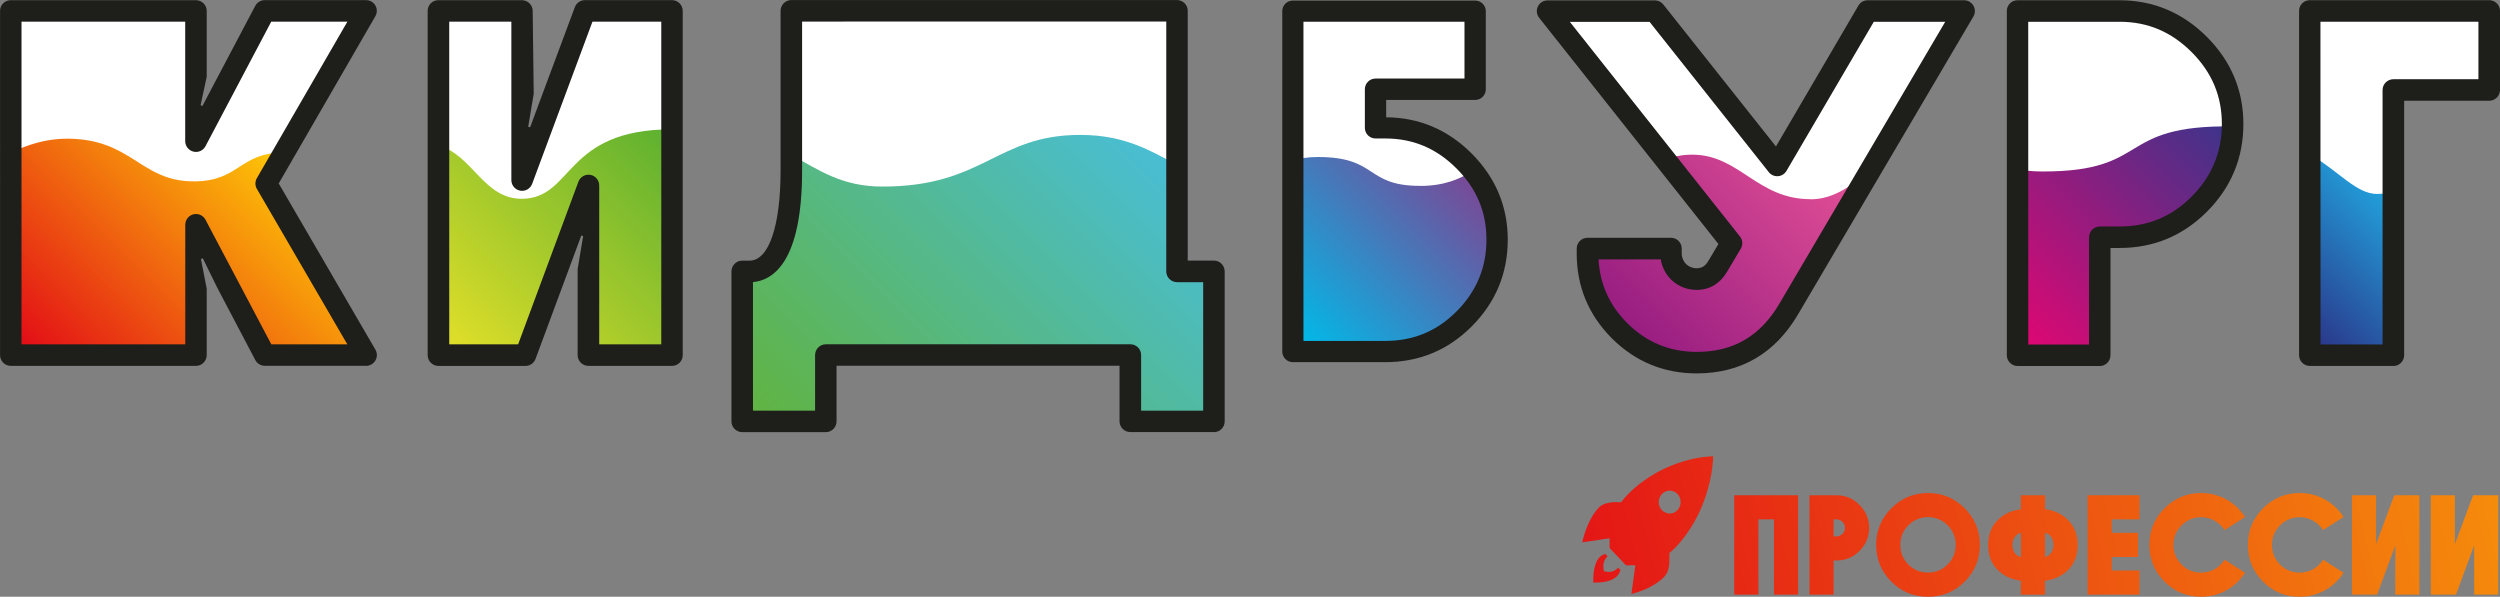 <?xml version="1.0" encoding="UTF-8"?><svg id="_Слой_1" xmlns="http://www.w3.org/2000/svg" xmlns:xlink="http://www.w3.org/1999/xlink" viewBox="0 0 384.71 91.83"><rect x="0" y="0" width="384.71" height="91.83" fill="#808080" stroke="none"/><defs><style>.cls-1{fill:url(#_Безымянный_градиент_98);}.cls-2{fill:#fff;}.cls-3{fill:#1e1e1b;}.cls-4{fill:url(#_Безымянный_градиент_94);}.cls-5{fill:url(#_Безымянный_градиент_98-5);}.cls-6{fill:url(#_Безымянный_градиент_98-3);}.cls-7{fill:url(#_Безымянный_градиент_98-4);}.cls-8{fill:url(#_Безымянный_градиент_98-11);}.cls-9{clip-path:url(#clippath-2);}.cls-10{fill:url(#_Безымянный_градиент_95);}.cls-11{clip-path:url(#clippath-6);}.cls-12{clip-path:url(#clippath-1);}.cls-13{clip-path:url(#clippath-4);}.cls-14{fill:url(#_Безымянный_градиент_98-7);}.cls-15{fill:url(#_Безымянный_градиент_98-8);}.cls-16{fill:url(#_Безымянный_градиент_99);}.cls-17{fill:url(#_Безымянный_градиент_98-10);}.cls-18{fill:url(#_Безымянный_градиент_98-12);}.cls-19{clip-path:url(#clippath);}.cls-20{fill:url(#_Безымянный_градиент_98-2);}.cls-21{clip-rule:evenodd;fill:none;}.cls-22{clip-path:url(#clippath-3);}.cls-23{fill:url(#_Безымянный_градиент_98-9);}.cls-24{fill:url(#_Безымянный_градиент_98-6);}.cls-25{clip-path:url(#clippath-5);}.cls-26{fill:url(#_Безымянный_градиент_96);}.cls-27{fill:url(#_Безымянный_градиент_93);}.cls-28{fill:url(#_Безымянный_градиент_97);}</style><clipPath id="clippath"><path class="cls-21" d="M343.56,19.45c-18.09-.24-12.38,6.94-29.2,6.94-1.53,0-2.79-.13-3.89-.33v26.99c0,.91,.73,1.64,1.64,1.64h9.38c.91,0,1.64-.73,1.64-1.64v-16.52h3.04c4.77,0,8.85-1.66,12.26-5.07,3.33-3.33,5.06-7.38,5.14-12,0,0,0,0,0,0"/></clipPath><linearGradient id="_Безымянный_градиент_93" x1="310.27" y1="53.59" x2="343.96" y2="20.13" gradientUnits="userSpaceOnUse"><stop offset="0" stop-color="#e30672"/><stop offset="1" stop-color="#3c348b"/></linearGradient><clipPath id="clippath-1"><path class="cls-21" d="M278.61,30.65c-8.24,0-10.95-6.85-18.19-6.85-1.69,0-3.01,.32-4.14,.8l10.17,12.84-2.12,3.56c-.76,1.29-1.82,1.97-3.25,1.97-2.75,0-3.59-1.98-3.84-3.37-.14-.76-.77-1.32-1.54-1.32h-9.99c-.79,0-1.43,.64-1.43,1.43v.35c0,2.89,1.67,7.61,4.92,10.86,3.25,3.25,7.26,4.92,11.88,4.92,6.2,0,10.9-2.72,14.15-8.25l12.44-21.12c-2.84,2.06-5.44,4.2-9.07,4.2"/></clipPath><linearGradient id="_Безымянный_градиент_94" x1="252.05" y1="53.74" x2="283.51" y2="22.28" gradientUnits="userSpaceOnUse"><stop offset="0" stop-color="#951c80"/><stop offset="1" stop-color="#e75297"/></linearGradient><clipPath id="clippath-2"><path class="cls-21" d="M365.85,29.85c-3.28,0-5.8-3.41-10.41-6.12v29.56c0,.85,.69,1.54,1.54,1.54h9.79c.85,0,1.54-.69,1.54-1.54V29.45c-.72,.25-1.53,.39-2.46,.39"/></clipPath><linearGradient id="_Безымянный_градиент_95" x1="351.33" y1="49.82" x2="370" y2="31.15" gradientUnits="userSpaceOnUse"><stop offset="0" stop-color="#2b3185"/><stop offset="1" stop-color="#21a5df"/></linearGradient><clipPath id="clippath-3"><path class="cls-21" d="M218.52,28.6c-8.5,0-6.43-4.44-15.71-4.44-1.65,0-2.86,.23-3.85,.57v27.81c0,.84,.68,1.53,1.53,1.53h12.69c4.71,0,8.75-1.65,12.12-5.01,3.37-3.37,5.09-7.48,5.09-12.19,0-4.02-1.25-7.54-3.71-10.58-2.04,1.25-4.41,2.32-8.15,2.32"/></clipPath><linearGradient id="_Безымянный_градиент_96" x1="199.79" y1="53.99" x2="227.08" y2="26.7" gradientUnits="userSpaceOnUse"><stop offset="0" stop-color="#10bae9"/><stop offset="0" stop-color="#10bae9"/><stop offset=".04" stop-color="#02b8e7"/><stop offset="1" stop-color="#7d4594"/></linearGradient><clipPath id="clippath-4"><path class="cls-21" d="M80.27,30.59c-5.88,0-7.56-6.77-12.81-8.21v30.69c0,.86,.69,1.55,1.55,1.55h10.76c.65,0,1.23-.4,1.46-1.01l9.31-25.09v24.55c0,.86,.69,1.55,1.55,1.55h9.76c.86,0,1.55-.7,1.55-1.55V19.9c-16.71,0-15.11,10.69-23.13,10.69"/></clipPath><linearGradient id="_Безымянный_градиент_97" x1="68.22" y1="54.47" x2="103.1" y2="19.59" gradientUnits="userSpaceOnUse"><stop offset="0" stop-color="#e4e028"/><stop offset="1" stop-color="#5bb030"/></linearGradient><clipPath id="clippath-5"><path class="cls-21" d="M43.71,23.5s0,0,0,0c-6.94-.05-6.79,4.41-13.9,4.41-8.27,0-9.46-6.57-19.54-6.57-3.21,0-6.16,.96-8.6,2.18v29.66c0,.8,.65,1.44,1.44,1.44H28.72c.8,0,1.44-.65,1.44-1.44v-18.61l10.19,19.28c.25,.47,.74,.77,1.28,.77h12.21c1.11,0,1.81-1.21,1.25-2.17l-14.1-24.24,2.73-4.72Z"/></clipPath><linearGradient id="_Безымянный_градиент_98" x1="7.31" y1="59.46" x2="43.23" y2="23.3" gradientUnits="userSpaceOnUse"><stop offset="0" stop-color="#e20717"/><stop offset="1" stop-color="#fec906"/></linearGradient><clipPath id="clippath-6"><path class="cls-21" d="M181.12,25.36c-3.89-2.03-7.87-4.6-14.88-4.6-12.94,0-14.77,7.95-30.45,7.95-6.23,0-9.73-2.51-14.01-4.86v2.39c0,10.82-2.72,15.51-6.43,15.51h-1.14v21.65c0,.79,.64,1.43,1.43,1.43h10.01c.79,0,1.43-.64,1.43-1.43v-8.79h46.86v8.79c0,.79,.64,1.43,1.43,1.43h10.01c.79,0,1.43-.64,1.43-1.43v-20.22c0-.79-.64-1.43-1.43-1.43h-4.25V25.36Z"/></clipPath><linearGradient id="_Безымянный_градиент_99" x1="121.75" y1="71.55" x2="174.52" y2="18.77" gradientUnits="userSpaceOnUse"><stop offset="0" stop-color="#61b33f"/><stop offset="0" stop-color="#61b33f"/><stop offset="1" stop-color="#49bed5"/></linearGradient><linearGradient id="_Безымянный_градиент_98-2" x1="227.72" y1="94.31" x2="450.71" y2="41.39" xlink:href="#_Безымянный_градиент_98"/><linearGradient id="_Безымянный_градиент_98-3" x1="228.18" y1="96.23" x2="451.16" y2="43.3" xlink:href="#_Безымянный_градиент_98"/><linearGradient id="_Безымянный_градиент_98-4" x1="229.05" y1="99.91" x2="452.04" y2="46.98" xlink:href="#_Безымянный_градиент_98"/><linearGradient id="_Безымянный_градиент_98-5" x1="229.91" y1="103.54" x2="452.9" y2="50.61" xlink:href="#_Безымянный_градиент_98"/><linearGradient id="_Безымянный_градиент_98-6" x1="230.57" y1="106.32" x2="453.56" y2="53.4" xlink:href="#_Безымянный_градиент_98"/><linearGradient id="_Безымянный_градиент_98-7" x1="231.29" y1="109.35" x2="454.28" y2="56.42" xlink:href="#_Безымянный_градиент_98"/><linearGradient id="_Безымянный_градиент_98-8" x1="232.1" y1="112.76" x2="455.09" y2="59.83" xlink:href="#_Безымянный_градиент_98"/><linearGradient id="_Безымянный_градиент_98-9" x1="232.81" y1="115.74" x2="455.79" y2="62.81" xlink:href="#_Безымянный_градиент_98"/><linearGradient id="_Безымянный_градиент_98-10" x1="233.45" y1="118.46" x2="456.44" y2="65.54" xlink:href="#_Безымянный_градиент_98"/><linearGradient id="_Безымянный_градиент_98-11" x1="226.23" y1="88.04" x2="449.22" y2="35.11" xlink:href="#_Безымянный_градиент_98"/><linearGradient id="_Безымянный_градиент_98-12" x1="227.19" y1="92.08" x2="450.18" y2="39.15" xlink:href="#_Безымянный_градиент_98"/></defs><path class="cls-2" d="M299.34,1.94h-10.99c-.5,0-.96,.27-1.22,.7l-13.44,22.94c-.04,.07-.11,.11-.2,.12h0c-.09,0-.16-.03-.21-.09L254.95,2.49c-.27-.34-.67-.53-1.1-.53h-12.27c-.54,0-1.03,.31-1.27,.8-.24,.49-.17,1.07,.16,1.49l26.18,33.03c.06,.08,.07,.19,.02,.28l-2.12,3.56c-.82,1.39-1.98,2.09-3.46,2.09-2.11,0-3.81-1.44-4.13-3.5-.11-.69-.7-1.19-1.39-1.19h-9.6c-.39,0-.76,.16-1.02,.44-.27,.28-.41,.66-.39,1.05,.22,4.14,1.84,7.75,4.82,10.73,3.22,3.21,7.15,4.84,11.7,4.84,6.16,0,10.72-2.66,13.94-8.13l25.53-43.36c.26-.44,.26-.98,0-1.42-.25-.44-.72-.71-1.22-.71"/><path class="cls-2" d="M326.17,1.94h-14.05c-.37,0-.73,.15-1,.42-.26,.26-.41,.62-.41,1V53.01c.01,.78,.64,1.41,1.42,1.41h9.35c.37,0,.73-.15,1-.42,.26-.26,.41-.62,.41-1v-16.5c0-.14,.11-.25,.24-.25h3.04c4.77,0,8.72-1.64,12.08-5,3.37-3.37,5.07-7.46,5.07-12.16,0-4.72-1.66-8.67-5.08-12.08-3.41-3.41-7.37-5.07-12.08-5.07"/><path class="cls-2" d="M382.81,3.34c0-.78-.63-1.41-1.41-1.41h-24.31c-.78,0-1.41,.64-1.41,1.42V53c.01,.37,.16,.73,.42,1,.26,.26,.62,.41,1,.41h9.55c.78,0,1.41-.63,1.41-1.41V13.84c0-.14,.1-.25,.24-.25h13.1c.37,0,.73-.15,1-.42,.26-.26,.41-.62,.41-1V3.34Z"/><path class="cls-2" d="M213.18,19.91h-1.5c-.13,0-.23-.1-.23-.23v-5.94c0-.08,.03-.13,.07-.16,.03-.03,.08-.07,.16-.07h13.7c.37,0,.73-.15,1-.42,.26-.26,.41-.62,.41-1V3.36c0-.78-.63-1.41-1.41-1.41h-24.78c-.37,0-.73,.15-1,.42-.26,.26-.41,.62-.41,1V52.46c.01,.78,.64,1.41,1.42,1.41h12.58c4.72,0,8.63-1.62,11.96-4.95,3.33-3.33,5.02-7.38,5.02-12.04,0-4.67-1.64-8.58-5.02-11.96-3.38-3.38-7.29-5.02-11.96-5.02"/><path class="cls-2" d="M40.77,28.36c-.04-.08-.04-.17,0-.25L54.68,4.03c.25-.44,.25-.97,0-1.41-.25-.44-.72-.71-1.22-.71h-11.72c-.52,0-1,.29-1.25,.75l-10.12,19.17c-.05,.1-.15,.13-.22,.13-.02,0-.04,0-.06,0-.11-.03-.19-.13-.19-.24V3.33c0-.78-.63-1.41-1.41-1.41H3.31c-.37,0-.73,.15-1,.42-.26,.26-.41,.62-.41,1V52.99c.01,.37,.16,.73,.42,1,.26,.26,.62,.41,1,.41H28.51c.78,0,1.41-.64,1.41-1.42v-18.4c0-.11,.07-.21,.18-.24,.02,0,.04,0,.06,0,.07,0,.17,.03,.22,.13l10.13,19.17c.24,.46,.72,.75,1.25,.75h11.71c.5,0,.97-.27,1.22-.71,.25-.44,.25-.98,0-1.41l-13.92-23.92Z"/><path class="cls-2" d="M186.13,42.42c-.26-.26-.62-.41-1-.41h-4.02c-.14,0-.25-.11-.25-.25V3.31c0-.78-.64-1.41-1.42-1.41h-56.03c-.37,.01-.73,.16-1,.42-.26,.26-.41,.62-.41,1V26.26c0,9.8-2.22,15.39-6.27,15.74-.73,.06-1.29,.67-1.29,1.4v19.79c0,.37,.15,.73,.42,1,.26,.26,.62,.41,1,.41h9.55c.78,0,1.41-.63,1.41-1.41v-8.56c0-.08,.04-.14,.07-.17,.03-.03,.09-.07,.17-.07h46.86c.14-.01,.25,.1,.25,.24v8.56c0,.78,.63,1.41,1.41,1.41h9.55c.37,0,.73-.15,1-.42,.26-.26,.41-.62,.41-1v-19.77c0-.37-.15-.73-.42-1"/><path class="cls-2" d="M101.74,1.92h-10.59c-.59,0-1.12,.37-1.32,.92l-9.28,24.95c-.04,.11-.14,.16-.23,.16-.16-.03-.25-.13-.25-.25V3.33c0-.37-.15-.73-.42-1-.26-.26-.62-.41-1-.41h-9.55c-.78,0-1.41,.63-1.41,1.41V52.99c.01,.78,.64,1.41,1.42,1.41h10.59c.59,0,1.12-.37,1.32-.92l9.28-25.03c.04-.11,.15-.16,.23-.16,.16,.02,.25,.13,.25,.25v24.45c0,.37,.15,.73,.42,1,.26,.26,.62,.41,1,.41h9.55c.78,0,1.41-.63,1.41-1.41V3.33c-.01-.78-.64-1.41-1.42-1.41"/><g class="cls-19"><rect class="cls-27" x="310.47" y="19.21" width="33.1" height="35.48"/></g><g class="cls-12"><rect class="cls-4" x="244.28" y="23.8" width="43.39" height="32.02"/></g><g class="cls-9"><rect class="cls-10" x="355.44" y="23.72" width="12.86" height="31.1"/></g><g class="cls-22"><rect class="cls-26" x="198.96" y="24.16" width="31.42" height="29.9"/></g><path class="cls-3" d="M261.09,57.46c-5.07,0-9.47-1.82-13.05-5.4-3.59-3.59-5.41-7.98-5.41-13.05v-.76c0-.91,.74-1.66,1.65-1.66h12.86c.91,0,1.65,.74,1.65,1.65v.76c0,1.28,1,2.28,2.28,2.28,.82,0,1.35-.33,1.83-1.15l1.54-2.58L236.85,2.74c-.39-.5-.47-1.18-.19-1.75,.28-.57,.86-.93,1.49-.93h16.5c.51,0,.98,.23,1.3,.62l17.34,21.86L285.98,.86c.3-.51,.84-.82,1.43-.82h14.83c.59,0,1.14,.32,1.44,.83,.3,.52,.29,1.15,0,1.66l-27,45.86c-3.54,6.01-8.78,9.06-15.57,9.07m-15.12-17.55c.2,3.79,1.68,7.08,4.41,9.81,2.94,2.94,6.55,4.43,10.71,4.43,5.62,0,9.78-2.43,12.72-7.44L299.34,3.35h-10.99s-13.44,22.95-13.44,22.95c-.28,.47-.77,.78-1.31,.81-.55,.04-1.07-.19-1.41-.62L253.84,3.36h-12.27s26.18,33.03,26.18,33.03c.43,.54,.48,1.28,.13,1.88l-2.12,3.56c-1.07,1.81-2.68,2.78-4.67,2.78-2.83,0-5.1-2-5.52-4.69h-9.6Z"/><path class="cls-3" d="M323.14,56.32h-12.66c-.91,0-1.66-.74-1.66-1.65V1.7c-.01-.91,.73-1.66,1.64-1.66h15.7c5.17,0,9.69,1.89,13.43,5.62,3.74,3.74,5.63,8.25,5.63,13.43,0,5.23-1.89,9.77-5.63,13.51-3.69,3.69-8.2,5.56-13.43,5.56h-1.39s0,16.51,0,16.51c0,.91-.74,1.65-1.65,1.66m-11-3.31h9.35s0-16.51,0-16.51c0-.91,.74-1.66,1.65-1.66h3.04c4.38,0,8-1.5,11.09-4.59,3.09-3.09,4.66-6.85,4.66-11.16,0-4.33-1.53-7.95-4.66-11.09-3.14-3.13-6.76-4.66-11.09-4.66h-14.05s.01,49.66,.01,49.66Z"/><path class="cls-3" d="M368.31,56.31h-12.86c-.91,0-1.66-.74-1.66-1.65V1.69c-.01-.91,.73-1.66,1.64-1.66h27.62c.91,0,1.66,.73,1.66,1.65V13.84c0,.91-.74,1.66-1.65,1.66h-13.1s0,39.16,0,39.16c0,.91-.74,1.66-1.66,1.66m-11.21-3.31h9.55s0-39.16,0-39.16c0-.91,.74-1.65,1.65-1.66h13.1s0-8.85,0-8.85h-24.31s.01,49.66,.01,49.66Z"/><path class="cls-3" d="M213.18,55.73h-14.22c-.9,0-1.64-.73-1.64-1.63V1.73c-.01-.9,.72-1.64,1.62-1.64h28.06c.9,0,1.64,.73,1.64,1.63V13.74c0,.9-.73,1.64-1.63,1.64h-13.7v2.67c5.06,.03,9.48,1.9,13.14,5.56,3.69,3.69,5.57,8.16,5.57,13.28,0,5.17-1.87,9.66-5.56,13.35-3.64,3.65-8.11,5.49-13.28,5.49m-12.58-3.27h12.58c4.33,0,7.91-1.49,10.96-4.54,3.06-3.06,4.61-6.77,4.6-11.04,0-4.28-1.51-7.86-4.61-10.96-3.1-3.1-6.69-4.61-10.96-4.61h-1.5c-.9,0-1.64-.73-1.64-1.64v-5.94c0-.9,.73-1.64,1.63-1.64h13.7s0-8.75,0-8.75h-24.78s0,49.1,0,49.1Z"/><g class="cls-13"><rect class="cls-28" x="67.46" y="19.9" width="35.94" height="34.72"/></g><g class="cls-25"><rect class="cls-1" x="1.66" y="21.33" width="53.98" height="33.29"/></g><g class="cls-11"><rect class="cls-16" x="114.2" y="20.76" width="72.59" height="44.07"/></g><path class="cls-3" d="M56.34,56.29h-15.59c-.61,0-1.18-.34-1.46-.88l-5.85-11.12-2.23-4.54-.29,.11,.89,4.57v10.21c0,.91-.74,1.66-1.65,1.66H1.67c-.91,0-1.66-.73-1.66-1.65V1.68C0,.77,.74,.03,1.66,.03H30.15c.91,0,1.66,.73,1.66,1.65V11.8l-.94,4.39,.28,.12,1.32-2.51L39.28,.9c.29-.54,.85-.88,1.46-.88h15.59c.59,0,1.14,.31,1.43,.82,.3,.51,.3,1.14,0,1.66l-14.87,25.73,14.88,25.58c.3,.51,.3,1.14,0,1.66-.3,.51-.84,.83-1.44,.83m-14.59-3.31h11.71s-13.92-23.92-13.92-23.92c-.3-.51-.3-1.15,0-1.66L53.46,3.33h-11.72s-10.12,19.17-10.12,19.17c-.36,.67-1.12,1.02-1.86,.83-.74-.18-1.26-.85-1.26-1.61V3.33s-25.19,0-25.19,0V52.99s25.2,0,25.2,0v-18.4c0-.76,.51-1.42,1.25-1.61,.74-.18,1.51,.16,1.86,.83l10.13,19.17Z"/><path class="cls-3" d="M186.8,66.49h-12.86c-.91,0-1.66-.74-1.66-1.65v-8.56s-43.55,0-43.55,0v8.56c0,.91-.74,1.66-1.65,1.66h-12.86c-.91,0-1.66-.74-1.66-1.65v-23.08c0-.91,.74-1.66,1.65-1.66h1.14c2.95,0,4.77-5.31,4.77-13.86V1.67c0-.92,.74-1.66,1.65-1.66h59.34c.91-.01,1.66,.73,1.66,1.64V40.1s4.03,0,4.03,0c.91,0,1.65,.74,1.66,1.66v23.08c0,.91-.74,1.66-1.65,1.66m-11.21-3.31h9.55s0-19.77,0-19.77h-4.02c-.91,0-1.66-.74-1.66-1.65V3.31s-56.04,.01-56.04,.01V26.26c0,14.11-4.51,16.88-7.56,17.15v19.79s9.56,0,9.56,0v-8.56c0-.91,.74-1.66,1.65-1.66h46.86c.91-.01,1.66,.73,1.66,1.65v8.56Z"/><path class="cls-3" d="M103.41,56.3h-12.86c-.91,0-1.66-.74-1.66-1.65v-13.25s.85-5.07,.85-5.07l-.29-.08-7.04,18.98c-.24,.65-.86,1.08-1.55,1.08h-13.39c-.91,0-1.66-.74-1.66-1.65V1.68c-.01-.91,.73-1.65,1.64-1.65h12.86c.91,0,1.66,.74,1.66,1.65l.16,12.76-.85,5.07,.3,.08,1.76-4.75,5.12-13.74c.24-.65,.86-1.08,1.55-1.08h13.39c.91,0,1.66,.74,1.66,1.65V54.64c.01,.91-.73,1.66-1.64,1.66m-11.21-3.31h9.55s0-49.66,0-49.66h-10.59s-9.28,24.96-9.28,24.96c-.28,.75-1.06,1.19-1.84,1.05-.79-.14-1.36-.83-1.36-1.63V3.33s-9.56,0-9.56,0V52.99s10.6,0,10.6,0l9.28-25.03c.28-.75,1.06-1.19,1.84-1.05,.79,.14,1.36,.83,1.36,1.63v24.45Z"/><path class="cls-20" d="M270.58,91.5h-3.71v-15.29h9.83v15.29h-3.71v-11.58h-2.4v11.58Z"/><path class="cls-6" d="M282.16,86.26v5.24h-3.71v-15.29h4.15c1.38,0,2.56,.5,3.54,1.48,.98,.98,1.49,2.16,1.49,3.54s-.5,2.58-1.49,3.56c-.98,.98-2.16,1.46-3.54,1.46h-.44Zm0-6.34v2.62h.44c.72,0,1.31-.59,1.31-1.31s-.59-1.31-1.31-1.31h-.44Z"/><path class="cls-7" d="M288.71,83.85c0-2.21,.79-4.09,2.34-5.64,1.55-1.55,3.43-2.34,5.64-2.34s4.09,.79,5.64,2.34c1.55,1.55,2.34,3.43,2.34,5.64s-.79,4.11-2.34,5.66c-1.55,1.55-3.43,2.32-5.64,2.32s-4.09-.76-5.64-2.32c-1.55-1.55-2.34-3.45-2.34-5.66Zm3.72,0c0,1.18,.41,2.18,1.24,3.02,.83,.83,1.84,1.24,3.02,1.24s2.18-.41,3.01-1.24c.83-.83,1.25-1.84,1.25-3.02s-.41-2.18-1.25-3.02c-.83-.83-1.84-1.25-3.01-1.25s-2.19,.42-3.02,1.25c-.83,.83-1.24,1.84-1.24,3.02Z"/><path class="cls-5" d="M310.99,76.21h3.71v2.16c1.46,.17,2.67,.74,3.6,1.73,.94,.96,1.42,2.21,1.42,3.76s-.46,2.8-1.4,3.78c-.94,.96-2.14,1.53-3.63,1.73v2.14h-3.71v-2.14c-1.49-.2-2.69-.76-3.63-1.73-.94-.96-1.4-2.23-1.4-3.78s.46-2.8,1.4-3.76c.94-.98,2.14-1.55,3.63-1.73v-2.16Zm0,5.79c-.79,.15-1.31,.92-1.31,1.86s.52,1.7,1.31,1.86v-3.71Zm3.71,3.71c.76-.15,1.31-.92,1.31-1.86s-.55-1.71-1.31-1.86v3.71Z"/><path class="cls-24" d="M329.23,76.21v3.71h-4.26v2.08h4.04v3.71h-4.04v2.08h4.26v3.71h-7.98v-15.29h7.98Z"/><path class="cls-14" d="M342.33,81.58c-.79-1.22-2.12-1.99-3.6-1.99-1.18,0-2.18,.42-3.02,1.25-.83,.83-1.25,1.84-1.25,3.02s.42,2.18,1.25,3.02c.83,.83,1.84,1.24,3.02,1.24,1.49,0,2.82-.76,3.6-1.99l3.15,2.01c-1.46,2.27-3.93,3.69-6.75,3.69-2.21,0-4.09-.76-5.64-2.32-1.55-1.55-2.34-3.45-2.34-5.66s.79-4.09,2.34-5.64c1.55-1.55,3.43-2.34,5.64-2.34,2.82,0,5.29,1.42,6.75,3.69l-3.15,2.01Z"/><path class="cls-15" d="M357.49,81.58c-.79-1.22-2.12-1.99-3.6-1.99-1.18,0-2.18,.42-3.02,1.25-.83,.83-1.25,1.84-1.25,3.02s.42,2.18,1.25,3.02c.83,.83,1.84,1.24,3.02,1.24,1.49,0,2.82-.76,3.6-1.99l3.15,2.01c-1.46,2.27-3.93,3.69-6.75,3.69-2.21,0-4.09-.76-5.64-2.32-1.55-1.55-2.34-3.45-2.34-5.66s.79-4.09,2.34-5.64c1.55-1.55,3.43-2.34,5.64-2.34,2.82,0,5.29,1.42,6.75,3.69l-3.15,2.01Z"/><path class="cls-23" d="M372.32,91.5h-3.72v-7.54l-2.8,7.54h-3.87v-15.29h3.71v7.52l2.8-7.52h3.87v15.29Z"/><path class="cls-17" d="M384.45,91.5h-3.72v-7.54l-2.8,7.54h-3.87v-15.29h3.71v7.52l2.8-7.52h3.87v15.29Z"/><g><path class="cls-8" d="M251.05,91.42c.2-1.49,.4-2.95,.6-4.43-.28,0-.55,0-.82,0-.2,0-.43,.06-.6-.02-.18-.08-.31-.29-.45-.44-.66-.7-1.33-1.4-1.99-2.09-.07-.07-.1-.14-.1-.24,0-.4,0-.81,0-1.21v-.16c-1.4,.21-2.79,.42-4.21,.63,.08-.3,.14-.58,.22-.86,.32-1.15,.77-2.24,1.38-3.24,.28-.46,.6-.89,.97-1.27,.4-.4,.89-.59,1.42-.7,.62-.13,1.24-.15,1.86-.09,.11,0,.17-.02,.24-.12,.32-.48,.72-.89,1.12-1.29,1.28-1.26,2.7-2.31,4.25-3.17,1.34-.74,2.74-1.32,4.2-1.75,.87-.26,1.75-.46,2.64-.59,.57-.08,1.15-.12,1.72-.17,.04,0,.07,0,.13,0-.01,.28-.02,.56-.04,.84-.09,1.01-.24,2.01-.47,3-.3,1.34-.71,2.65-1.24,3.91-.62,1.48-1.38,2.87-2.31,4.17-.6,.84-1.25,1.64-1.98,2.36-.18,.18-.39,.35-.59,.5-.08,.06-.1,.13-.1,.23,0,.53,.01,1.06-.03,1.59-.06,.66-.22,1.29-.65,1.81-.33,.4-.73,.72-1.14,1.01-.98,.69-2.06,1.18-3.19,1.53-.27,.08-.55,.16-.84,.24Zm5.89-12.39c.93,0,1.68-.8,1.68-1.78,0-.97-.76-1.75-1.69-1.75-.92,0-1.67,.79-1.68,1.76,0,.97,.75,1.76,1.69,1.76Z"/><path class="cls-18" d="M247.39,85.61c-.68,.61-.75,1.37-.58,2.21,0,.04,.05,.09,.08,.1,.67,.16,1.31,.14,1.87-.35,.08-.07,.18-.13,.27-.19-.01-.03-.03-.05-.04-.08,.12,.12,.24,.24,.34,.37,.02,.03,0,.1,0,.15-.16,.53-.49,.91-.94,1.19-.6,.37-1.26,.52-1.94,.59-.41,.04-.83,.04-1.27,.06,0-.26,0-.48,0-.7,.02-.66,.09-1.31,.28-1.94,.17-.55,.4-1.06,.84-1.42,.19-.15,.42-.24,.63-.35,.03-.02,.1,0,.12,.02,.12,.11,.22,.23,.33,.34Z"/></g></svg>